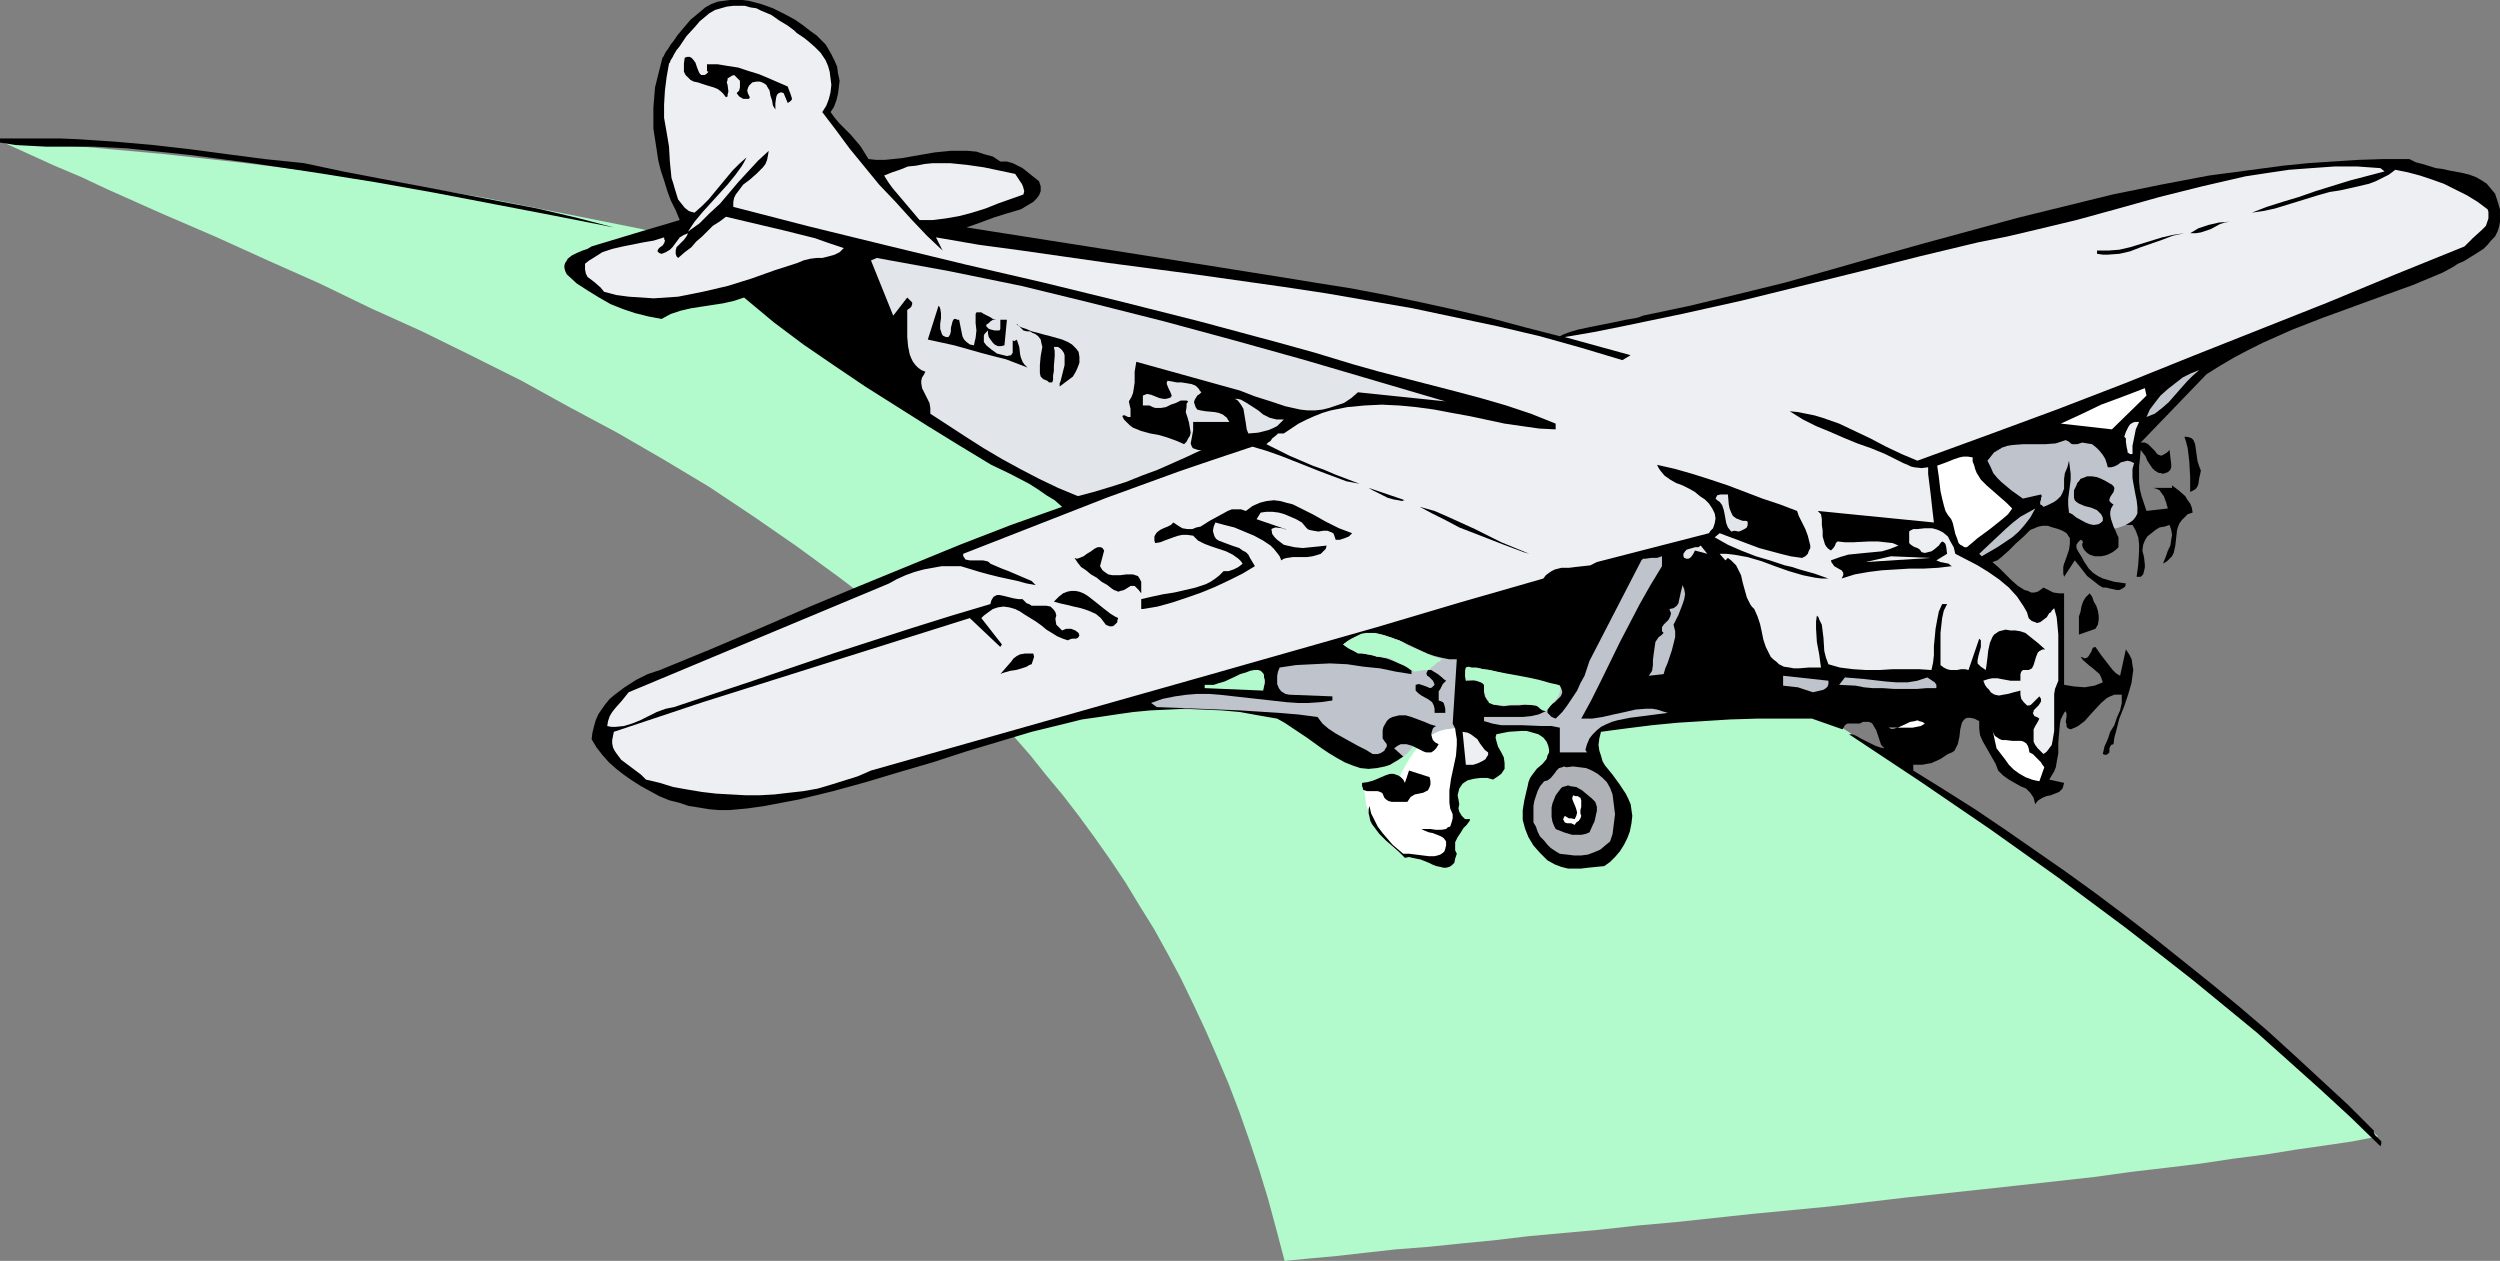 <?xml version="1.0" encoding="UTF-8" standalone="no"?>
<svg
   version="1.0"
   width="129.724mm"
   height="65.427mm"
   id="svg47"
   sodipodi:docname="Airplane.wmf"
   xmlns:inkscape="http://www.inkscape.org/namespaces/inkscape"
   xmlns:sodipodi="http://sodipodi.sourceforge.net/DTD/sodipodi-0.dtd"
   xmlns="http://www.w3.org/2000/svg"
   xmlns:svg="http://www.w3.org/2000/svg">
  <rect width="100%" height="100%" fill="#808080" stroke="none"/>
  <sodipodi:namedview
     id="namedview47"
     pagecolor="#ffffff"
     bordercolor="#000000"
     borderopacity="0.25"
     inkscape:showpageshadow="2"
     inkscape:pageopacity="0.0"
     inkscape:pagecheckerboard="0"
     inkscape:deskcolor="#d1d1d1"
     inkscape:document-units="mm" />
  <defs
     id="defs1">
    <pattern
       id="WMFhbasepattern"
       patternUnits="userSpaceOnUse"
       width="6"
       height="6"
       x="0"
       y="0" />
  </defs>
  <path
     style="fill:#b2f9cc;fill-opacity:1;fill-rule:evenodd;stroke:none"
     d="m 466.377,222.879 -6.626,-5.818 -6.626,-5.657 -6.626,-5.657 -6.626,-5.657 -6.787,-5.495 -6.626,-5.334 -6.787,-5.334 -6.787,-5.172 -6.787,-5.01 -6.787,-5.01 -6.787,-4.849 -6.787,-4.849 -6.787,-4.687 -6.949,-4.525 -6.787,-4.525 -6.949,-4.525 -6.949,-4.364 -6.949,-4.202 -6.949,-4.041 -6.949,-4.202 -6.949,-3.879 -7.11,-3.879 -6.949,-3.879 -7.11,-3.717 -7.11,-3.556 -7.11,-3.556 -7.11,-3.394 -7.11,-3.394 -7.272,-3.232 -7.11,-3.232 -7.272,-3.071 -7.272,-3.071 -7.11,-2.909 -7.434,-2.909 -7.272,-2.748 -7.272,-2.586 -7.434,-2.586 -7.434,-2.586 L 186.325,60.932 171.296,56.568 156.267,52.366 141.238,48.487 125.886,44.931 110.534,41.86 95.021,38.79 79.507,36.204 63.832,33.941 48.157,32.001 32.158,30.224 16.16,28.769 0,27.638 l 10.666,4.849 5.333,2.263 5.171,2.424 10.504,4.687 10.504,4.525 10.342,4.687 10.181,4.525 10.019,4.849 10.019,4.525 9.858,4.849 9.696,4.849 9.373,5.172 9.373,5.01 9.211,5.334 8.888,5.334 8.726,5.818 8.403,5.818 8.403,6.142 4.04,3.071 3.878,3.232 3.878,3.232 3.878,3.394 3.878,3.394 3.555,3.556 3.717,3.717 3.555,3.556 3.555,3.717 3.394,3.879 3.232,4.041 3.232,3.879 3.232,4.202 3.07,4.202 3.07,4.364 2.909,4.364 2.747,4.525 2.909,4.687 2.586,4.687 2.586,4.849 2.424,5.01 2.424,5.172 2.262,5.172 2.262,5.334 2.101,5.495 1.939,5.495 1.939,5.818 1.778,5.818 1.616,5.98 1.616,6.142 5.01,-0.485 5.333,-0.485 5.656,-0.646 5.818,-0.646 6.302,-0.485 6.302,-0.646 6.626,-0.646 6.787,-0.808 7.11,-0.646 7.11,-0.646 7.272,-0.808 7.272,-0.646 15.029,-1.616 15.19,-1.455 15.19,-1.778 15.029,-1.616 7.434,-0.808 7.272,-0.808 7.272,-0.808 6.949,-0.97 6.949,-0.808 6.626,-0.808 6.464,-0.97 6.302,-0.808 5.979,-0.97 5.656,-0.808 5.494,-0.808 z"
     id="path1" />
  <path
     style="fill:#bfc4cc;fill-opacity:1;fill-rule:evenodd;stroke:none"
     d="m 286.193,142.714 -1.293,0.162 -1.293,0.162 -1.131,0.323 -0.97,0.323 -0.97,0.485 -0.808,0.485 -1.454,0.97 -1.293,0.97 -0.808,0.97 -0.323,0.323 -0.323,0.162 -0.162,0.323 h -0.162 l -1.131,0.323 h -1.131 -1.293 l -1.293,-0.162 -1.131,-0.323 -1.293,-0.485 -2.586,-0.97 -2.586,-1.131 -2.586,-1.293 -2.586,-1.293 -2.424,-1.131 -1.616,-0.646 -1.616,-0.485 -1.778,-0.323 -1.778,-0.323 -3.555,-0.485 -3.878,-0.323 -7.757,-0.162 -3.878,-0.162 -3.555,-0.323 -0.162,-0.323 v -0.485 -0.323 l 0.162,-0.323 0.646,-0.485 0.97,-0.485 0.97,-0.162 0.97,-0.323 h 0.808 0.646 5.01 4.525 l 2.424,0.162 2.262,0.162 2.262,0.323 2.586,0.485 v -1.293 l -0.162,-1.131 -0.162,-0.97 v -0.808 -0.808 l 0.162,-0.646 0.485,-0.485 0.323,-0.162 0.323,-0.162 1.778,-0.646 0.646,-0.162 0.646,-0.162 1.293,-0.485 1.131,-0.323 0.97,-0.162 0.808,-0.323 0.646,-0.323 0.646,-0.162 0.97,-0.323 0.97,-0.323 0.808,-0.485 0.97,-0.646 1.454,-0.808 1.616,-0.808 1.778,-0.485 h 0.97 0.808 l 0.485,0.162 0.485,0.162 0.97,0.162 1.131,0.323 1.131,0.485 1.293,0.323 2.586,0.808 2.747,0.808 1.293,0.485 1.131,0.323 0.97,0.323 0.808,0.162 0.646,0.162 0.323,0.162 0.323,0.485 0.162,0.808 0.323,1.455 0.162,1.778 v 1.939 l -0.162,4.041 -0.162,1.778 z"
     id="path2" />
  <path
     style="fill:#ffffff;fill-opacity:1;fill-rule:evenodd;stroke:none"
     d="m 286.193,142.714 -0.162,1.131 v 3.071 1.616 l -0.323,3.717 -0.323,1.939 -0.162,1.778 0.162,1.939 0.162,1.939 v 1.778 1.616 l -0.162,1.616 -0.323,1.455 -0.485,1.131 -0.485,0.808 -1.131,0.323 h -1.293 -1.131 l -1.131,-0.162 -2.262,-0.485 -2.262,-0.485 -1.131,-0.808 -0.97,-0.808 -0.97,-1.131 -0.97,-1.131 -0.808,-1.131 -0.646,-1.131 -0.485,-1.131 -0.485,-0.97 -0.485,-1.293 -0.162,-1.293 -0.162,-1.131 v -1.293 l 0.808,-0.485 0.808,-0.323 0.808,-0.323 h 0.808 0.808 0.808 l 0.808,0.162 0.97,0.162 v -0.162 l 0.162,-0.323 0.162,-0.485 0.162,-0.646 0.646,-1.131 0.808,-1.455 0.97,-1.455 1.131,-1.455 1.293,-1.293 1.454,-0.97 0.646,-0.323 0.646,-0.323 1.293,-0.323 1.454,-0.162 0.646,-0.162 z"
     id="path3" />
  <path
     style="fill:#bfc4cc;fill-opacity:1;fill-rule:evenodd;stroke:none"
     d="m 391.556,86.953 0.808,-0.162 0.97,-0.162 h 1.131 l 1.454,-0.162 h 1.616 l 1.616,-0.162 3.555,-0.323 h 3.555 1.454 1.616 1.131 l 1.131,0.162 0.808,0.162 0.323,0.323 0.808,0.646 0.646,0.646 0.808,0.485 0.646,0.323 1.293,0.646 1.616,0.646 v 0.162 l 0.162,0.323 v 0.485 0.646 l 0.323,1.616 0.162,1.778 v 1.939 l 0.162,1.778 v 0.808 l 0.162,0.646 v 0.485 l -0.162,0.323 -0.162,0.485 -0.162,0.323 -0.485,0.323 -0.485,0.323 -1.131,0.485 -1.293,0.485 -1.293,0.323 h -1.131 l -1.131,0.162 h -0.646 l -0.323,-0.162 -0.808,-0.162 -0.97,-0.162 -0.97,-0.323 -1.293,-0.485 -1.293,-0.323 -2.909,-0.97 -2.747,-0.97 -1.131,-0.485 -1.131,-0.323 -0.97,-0.485 -0.808,-0.162 -0.485,-0.323 -0.323,-0.162 -0.97,-0.97 -0.97,-0.808 -2.262,-2.101 -0.97,-0.97 -0.646,-1.131 -0.323,-0.646 -0.162,-0.646 -0.162,-0.646 V 89.863 89.216 l 0.162,-0.323 0.162,-0.646 0.323,-0.485 0.323,-0.162 0.97,-0.323 0.323,-0.162 z"
     id="path4" />
  <path
     style="fill:#000000;fill-opacity:1;fill-rule:evenodd;stroke:none"
     d="m 305.908,65.942 0.646,-0.323 0.808,-0.323 0.97,-0.323 1.131,-0.323 2.262,-0.485 2.424,-0.485 2.424,-0.485 2.262,-0.485 0.97,-0.162 0.97,-0.162 0.646,-0.162 0.808,-0.323 9.211,-1.939 9.373,-2.263 9.211,-2.263 9.211,-2.586 9.05,-2.586 9.211,-2.586 18.422,-5.01 9.211,-2.263 9.211,-2.263 9.534,-1.939 9.373,-1.778 4.848,-0.646 4.848,-0.646 4.848,-0.646 4.848,-0.485 4.848,-0.323 5.01,-0.323 5.01,-0.162 h 5.01 l 1.293,0.646 1.293,0.323 2.586,0.808 1.293,0.162 1.454,0.323 2.586,0.485 1.293,0.323 1.293,0.485 1.131,0.646 0.97,0.646 0.808,0.97 0.808,0.97 0.485,1.455 0.485,1.616 v 1.293 1.131 l -0.162,0.97 -0.323,0.97 -0.485,0.97 -0.808,0.808 -0.646,0.808 -0.808,0.808 -1.778,1.131 -2.101,1.293 -1.131,0.485 -0.97,0.646 -2.101,1.131 -5.818,2.424 -5.818,2.101 -11.958,4.364 -5.818,2.263 -5.818,2.586 -2.909,1.455 -2.747,1.455 -2.747,1.616 -2.586,1.616 -12.928,13.415 h 0.485 0.323 l 0.646,0.323 0.646,0.646 0.646,0.646 0.485,0.646 0.323,0.162 0.485,0.162 0.323,-0.162 0.323,-0.162 0.485,-0.323 0.485,-0.485 0.162,1.455 0.162,1.293 v 0.646 l -0.162,0.485 -0.485,0.485 -0.485,0.162 -0.485,0.162 -0.485,-0.162 h -0.323 l -0.808,-0.485 -0.485,-0.485 -0.97,-1.455 -0.323,-0.808 -0.485,-0.646 -0.485,-0.646 -0.162,1.778 -0.162,1.455 v 1.616 1.455 l 0.162,1.455 0.323,1.293 0.485,1.455 0.485,1.455 4.202,-0.485 -0.162,-0.485 -0.162,-0.646 -0.485,-1.293 -0.485,-0.646 -0.323,-0.485 -0.646,-0.323 -0.646,-0.162 h 3.717 v -0.485 l 1.293,0.97 1.293,1.131 0.485,0.808 0.485,0.646 0.323,0.808 0.162,0.97 -0.97,0.323 -0.646,0.646 -0.485,0.485 -0.485,0.646 -0.323,0.808 -0.162,0.646 -0.162,1.455 -0.162,1.455 -0.323,1.455 -0.323,0.646 -0.485,0.485 -0.485,0.485 -0.808,0.485 0.323,-0.808 0.323,-0.808 0.323,-0.97 0.485,-0.97 0.162,-1.131 0.162,-0.97 -0.162,-0.97 -0.323,-0.97 -0.97,0.323 -0.97,0.162 -0.808,0.485 -0.808,0.646 -0.808,0.646 -0.485,0.808 -0.323,0.808 -0.162,1.131 0.323,1.293 0.162,1.455 v 0.646 l -0.162,0.646 -0.162,0.646 -0.485,0.485 h -0.808 l 0.162,-1.131 0.162,-1.293 0.162,-2.586 v -1.455 l -0.162,-1.293 -0.485,-1.293 -0.646,-1.131 h -1.293 l 0.808,-0.485 0.646,-0.485 0.485,-0.646 0.323,-0.646 v -0.485 -0.808 l -0.162,-1.293 -0.323,-1.616 -0.323,-1.778 -0.162,-0.97 V 92.933 91.964 l 0.323,-1.131 -0.646,-0.323 -0.646,-0.162 -0.646,0.162 -0.646,0.162 -0.646,0.485 -0.646,0.323 -0.646,0.162 h -0.646 l -0.162,-0.646 -0.323,-0.97 -0.485,-0.808 -0.646,-0.808 -0.646,-0.646 -0.808,-0.646 -0.97,-0.162 -0.97,-0.162 -0.485,0.162 -0.485,0.162 h -0.323 -0.323 -0.323 l -0.323,-0.162 -0.323,-0.323 -0.646,-0.323 -0.97,0.323 -0.97,0.323 -2.101,0.162 h -2.262 -2.101 l -2.101,0.162 -0.97,0.162 -0.97,0.323 -0.808,0.485 -0.808,0.485 -0.646,0.808 -0.646,0.808 0.646,1.293 0.485,1.131 0.808,0.97 0.808,0.808 1.939,1.616 2.262,1.616 3.555,-0.808 0.162,0.323 -0.162,0.323 v 0.323 l -0.162,0.485 v 0.162 0.323 l 0.323,0.162 0.323,0.323 0.808,-0.323 0.646,-0.323 0.646,-0.323 0.646,-0.485 0.646,-0.646 0.323,-0.646 0.323,-0.808 v -0.646 -0.646 -0.646 l 0.162,-1.131 0.485,-1.131 0.323,-1.293 0.162,1.293 0.162,1.293 v 1.131 l -0.162,1.293 -0.323,2.424 v 1.293 l 0.162,1.455 0.646,0.323 0.808,0.646 1.778,0.97 0.808,0.323 0.808,0.162 0.97,-0.162 0.485,-0.323 0.323,-0.323 v -0.646 l -0.323,-0.646 -0.485,-0.485 -0.323,-0.323 -1.131,-0.485 -1.293,-0.323 -1.131,-0.485 -0.485,-0.323 -0.323,-0.323 -0.162,-0.485 V 96.974 96.166 l 0.485,-0.97 0.162,-0.485 0.323,-0.323 0.323,-0.485 0.485,-0.162 0.808,-0.323 h 0.97 l 0.97,0.162 0.808,0.323 0.97,0.485 0.808,0.485 0.323,0.162 0.323,0.323 0.162,0.323 v 0.162 l -0.162,0.646 -0.323,0.485 -0.323,0.485 -0.162,0.485 v 0.323 l 0.162,0.162 0.323,0.323 0.323,0.162 -0.485,0.808 -0.162,0.646 v 0.646 l 0.162,0.808 0.485,1.455 0.323,0.646 0.323,0.808 0.323,0.646 v 0.646 0.646 0.646 l -0.485,0.485 -0.646,0.485 -0.97,0.485 -0.485,0.162 -0.808,0.162 h -0.485 -0.808 l -0.485,-0.162 -0.485,-0.162 -0.485,-0.323 -0.485,-0.485 -0.323,-0.485 -0.162,-0.485 v -0.323 l 0.162,-0.323 -0.162,-0.323 -0.323,-0.162 -0.323,0.323 -0.162,0.162 -0.323,0.485 v 0.646 l 0.323,0.646 0.808,1.293 0.323,0.646 0.323,0.485 0.646,0.97 0.808,0.808 0.97,0.646 0.97,0.485 1.131,0.323 1.131,0.323 2.262,0.323 -0.162,0.646 -0.485,0.323 -0.646,0.323 h -0.485 l -1.454,-0.323 -0.646,-0.162 h -0.646 l -0.808,-0.485 -0.808,-0.646 -1.454,-1.131 -1.131,-1.455 -1.293,-1.616 -2.101,3.232 -0.162,-0.646 v -0.646 -0.646 l 0.162,-0.646 0.485,-1.293 0.485,-1.455 0.162,-1.131 v -0.646 -0.485 l -0.323,-0.485 -0.323,-0.485 -0.808,-0.485 -0.808,-0.323 -1.131,-0.323 -0.97,-0.323 h -0.97 l -0.808,0.162 -0.808,0.323 -0.808,0.323 -0.646,0.646 -0.646,0.646 -1.454,1.293 -1.454,1.455 -1.454,1.293 -0.808,0.646 -0.97,0.323 1.293,1.131 2.424,2.424 1.293,1.131 1.293,0.808 0.646,0.162 0.646,0.323 h 0.646 l 0.646,-0.162 0.485,-0.323 0.646,-0.485 0.97,0.485 0.97,0.485 1.131,0.162 h 0.97 v 4.202 4.525 4.364 4.849 l 1.939,0.323 2.101,0.162 0.97,-0.162 0.97,-0.162 0.808,-0.323 0.808,-0.323 -0.323,-0.97 -0.323,-0.646 -1.293,-1.131 -0.646,-0.485 -1.293,-1.131 -0.485,-0.646 0.485,0.162 0.323,0.162 0.485,-0.162 0.323,-0.323 0.162,-0.323 0.323,-0.485 0.162,-0.485 0.162,-0.323 0.485,-0.162 1.131,1.616 1.131,1.455 1.131,1.455 0.646,0.646 0.808,0.485 1.131,-5.172 0.646,0.97 0.485,0.97 0.162,1.131 0.162,0.97 -0.162,1.131 -0.162,1.293 -0.646,2.263 -0.808,2.424 -0.97,2.424 -0.646,2.586 -0.323,1.131 -0.162,1.293 -0.485,0.162 -0.162,0.323 -0.162,0.323 v 0.485 0.323 l -0.323,0.323 -0.323,0.162 h -0.162 l -0.485,-0.162 0.323,-1.455 0.646,-1.455 0.485,-1.455 0.808,-1.293 0.485,-1.455 0.646,-1.455 0.323,-1.455 v -1.616 h -0.808 -0.646 l -0.808,0.323 -0.646,0.323 -1.131,0.97 -2.101,2.263 -1.131,1.293 -1.293,0.97 -0.646,0.323 -0.808,0.323 -0.485,-0.162 -0.323,-0.323 v -0.485 l -0.162,-0.485 0.162,-1.131 v -0.485 l -0.162,-0.485 -0.323,0.323 -0.323,0.646 -0.323,0.646 -0.162,0.808 -0.162,1.778 -0.162,1.939 v 2.101 l -0.323,1.778 -0.162,0.97 -0.323,0.808 -0.485,0.808 -0.485,0.808 2.909,0.646 -0.162,0.646 -0.162,0.485 -0.323,0.323 -0.323,0.323 -0.808,0.323 -0.808,0.323 -0.808,0.162 -0.808,0.323 -0.808,0.485 -0.323,0.323 -0.323,0.485 -0.162,-0.646 -0.162,-0.646 -0.646,-0.97 -0.808,-0.808 -1.131,-0.485 -1.131,-0.646 -1.131,-0.646 -1.131,-0.808 -0.97,-0.97 -0.485,-1.293 -0.646,-1.131 -1.293,-2.263 -0.646,-1.131 -0.485,-1.131 -0.162,-1.293 v -0.646 -0.808 l -0.97,-0.485 -0.808,-0.162 h -0.485 l -0.485,0.162 -0.323,0.323 -0.323,0.485 -0.162,0.646 -0.162,0.646 -0.162,1.455 -0.323,1.455 -0.323,0.646 -0.323,0.646 -0.485,0.323 -0.808,0.323 -1.454,0.97 -1.778,0.808 -0.97,0.162 -0.808,0.162 h -0.808 -0.97 v 1.131 l 5.979,3.717 6.141,3.879 5.979,4.041 5.818,4.041 5.818,4.041 5.818,4.202 5.818,4.364 5.656,4.364 5.656,4.525 5.656,4.525 5.494,4.525 5.494,4.687 5.333,4.849 10.666,9.859 5.01,5.01 v 0.485 l 0.323,0.485 0.485,0.485 0.323,0.323 0.323,0.323 v 0.485 l -0.162,0.485 -5.818,-5.657 -6.141,-5.657 -6.141,-5.495 -6.141,-5.495 -6.302,-5.172 -6.302,-5.172 -6.626,-5.172 -6.464,-5.01 -13.251,-9.859 -13.413,-9.536 -13.736,-9.374 -13.898,-9.213 h 0.646 l 0.808,0.323 0.808,0.485 0.97,0.485 1.939,0.97 0.97,0.323 0.808,0.162 -0.323,-0.323 -0.323,-0.323 -0.323,-0.97 -0.162,-0.485 -0.162,-0.485 -0.323,-0.97 -0.485,-0.808 -0.162,-0.323 -0.323,-0.323 -0.485,-0.162 h -0.485 -0.646 l -0.646,0.323 h -0.97 -1.131 -0.323 l -0.485,0.323 -0.162,0.323 -0.323,0.485 -5.979,-2.101 h -5.333 -5.333 l -5.333,0.162 -5.171,0.323 -5.171,0.323 -5.01,0.485 -5.171,0.646 -4.848,0.646 -0.323,1.293 -0.162,1.293 0.162,1.131 0.323,0.97 0.323,1.131 0.485,0.808 1.454,1.778 1.293,1.778 1.293,1.939 0.485,0.97 0.485,1.131 0.162,1.131 0.162,1.131 -0.162,1.455 -0.323,1.616 -0.485,1.293 -0.646,1.293 -0.808,1.293 -0.97,1.131 -0.97,0.97 -1.131,0.808 -1.616,0.162 -1.616,0.162 -1.293,0.162 h -1.293 -1.293 l -1.293,-0.323 -1.293,-0.485 -1.454,-0.808 -1.454,-1.455 -1.293,-1.455 -0.97,-1.616 -0.646,-1.616 -0.485,-1.778 v -1.939 l 0.323,-1.939 0.485,-2.101 0.162,-0.646 0.162,-0.808 0.323,-0.808 0.323,-0.485 0.97,-1.293 1.131,-0.97 0.808,-0.97 0.162,-0.646 0.323,-0.646 v -0.485 l -0.162,-0.808 -0.323,-0.808 -0.646,-0.808 -0.97,-0.646 -1.131,-0.323 -1.131,-0.323 h -1.131 l -2.424,0.162 -2.424,0.485 -0.162,0.646 0.162,0.646 0.323,1.131 0.646,1.131 0.485,0.97 0.162,1.131 v 0.485 0.646 l -0.323,0.485 -0.323,0.485 -0.646,0.485 -0.97,0.646 -1.131,-0.323 h -1.293 l -1.293,0.162 -1.293,0.323 -0.485,0.323 -0.485,0.323 -0.323,0.485 -0.323,0.485 -0.162,0.646 -0.162,0.646 0.162,0.808 0.162,0.97 -0.162,0.808 0.162,0.646 0.485,0.808 0.646,0.646 h 0.97 v 0.162 l -0.162,0.323 -0.485,0.646 -0.646,0.646 -0.485,0.808 -0.646,0.97 -0.485,0.97 v 0.485 0.646 0.485 l 0.323,0.646 -0.323,0.97 -0.162,0.808 -0.485,0.485 -0.485,0.323 -0.646,0.162 h -0.485 l -0.646,-0.162 -0.808,-0.162 -0.808,-0.323 -0.646,-0.323 -1.616,-0.646 -1.616,-0.323 -0.646,-0.162 -0.808,0.162 -1.131,-1.131 -2.586,-2.263 -1.293,-1.293 -0.97,-1.293 -0.485,-0.646 -0.323,-0.646 -0.162,-0.808 -0.162,-0.646 v -0.808 l 0.162,-0.646 0.323,1.455 0.646,1.293 0.646,1.293 0.97,1.293 0.97,1.131 0.97,1.131 1.131,0.97 0.97,0.808 h 1.131 l 1.293,0.162 2.586,0.323 h 1.131 l 0.646,-0.162 0.485,-0.162 0.485,-0.323 0.323,-0.323 0.162,-0.485 0.162,-0.646 v -0.485 -0.323 l -0.485,-0.646 -0.485,-0.323 -0.808,-0.323 -0.808,-0.323 -0.808,-0.162 -0.808,-0.323 -0.646,-0.323 h 0.808 0.97 l 1.131,0.162 h 0.97 l 0.97,-0.162 0.323,-0.323 0.485,-0.162 0.162,-0.485 0.162,-0.485 0.162,-0.646 V 159.684 l -0.485,-1.131 -0.162,-1.131 v -1.293 -1.131 l 0.323,-2.263 0.485,-2.263 0.485,-2.263 0.162,-2.101 v -1.131 l -0.162,-0.97 -0.162,-1.131 -0.485,-0.97 0.808,-12.607 h -1.454 l -1.616,-0.323 -1.293,-0.323 -1.454,-0.485 -2.747,-1.293 -2.747,-1.293 -1.454,-0.485 -1.293,-0.485 -1.293,-0.323 h -1.454 -1.293 l -1.454,0.485 -1.293,0.646 -1.454,0.97 1.131,0.808 1.454,0.646 1.293,0.323 1.616,0.323 1.454,0.323 1.616,0.323 1.293,0.485 1.454,0.646 0.808,0.323 0.323,0.162 0.646,0.323 0.323,0.323 v 0.323 0.485 l -3.07,-0.485 -3.07,-0.646 -3.232,-0.323 -3.232,-0.485 -3.394,-0.162 -3.394,0.162 -3.232,0.162 -3.232,0.485 -0.323,0.808 -0.162,0.808 v 0.808 0.808 l 0.323,0.808 0.485,0.646 0.808,0.485 0.808,0.162 8.403,0.323 v 0.808 l -2.262,0.323 -2.424,0.162 h -2.101 l -2.262,-0.162 -4.363,-0.485 -4.363,-0.485 -4.363,-0.485 -2.101,-0.162 h -2.262 l -2.101,0.162 -2.262,0.323 -2.424,0.485 -2.262,0.808 1.131,0.808 4.363,0.162 4.04,0.162 7.918,0.323 7.595,0.485 3.878,0.323 3.717,0.485 0.97,1.293 1.131,0.97 1.454,0.97 1.454,0.808 1.454,0.808 1.454,0.808 1.616,0.808 1.293,0.808 h 0.97 l 0.485,-0.162 0.323,-0.162 0.485,-0.323 0.162,-0.323 0.323,-0.485 V 145.946 l -0.485,-0.646 -0.323,-0.485 v -0.646 -0.485 -0.485 l 0.162,-0.646 0.646,-1.131 0.485,-0.485 0.646,-0.323 0.646,-0.162 0.646,-0.162 h 1.293 l 1.131,0.323 2.586,0.97 1.131,0.485 1.131,0.323 -0.323,0.162 -0.323,0.323 -0.162,0.485 -0.162,0.646 0.162,0.646 0.162,0.485 0.485,0.485 0.646,0.323 -0.485,0.808 -0.485,0.485 -0.485,0.323 h -0.485 -0.485 l -0.485,-0.162 -2.262,-1.131 -1.131,-0.323 h -0.646 -0.485 l -0.646,0.323 -0.646,0.485 1.778,1.616 -0.97,0.646 -0.808,0.485 -0.808,0.485 -0.97,0.323 -1.616,0.323 -1.616,0.162 -1.616,-0.162 -1.454,-0.485 -1.616,-0.646 -1.454,-0.808 -1.616,-0.97 -1.454,-0.97 -2.909,-2.101 -2.909,-1.939 -1.454,-0.97 -1.454,-0.808 -3.717,-0.646 -3.555,-0.646 -3.555,-0.323 -3.555,-0.162 -3.555,-0.162 -3.394,0.162 -3.555,0.162 -3.394,0.323 -3.394,0.485 -3.232,0.485 -3.394,0.485 -3.232,0.808 -6.626,1.616 -6.464,1.939 -6.464,1.939 -6.464,2.101 -6.626,1.939 -6.464,1.939 -6.464,1.778 -6.626,1.616 -3.394,0.646 -3.394,0.646 -3.394,0.485 -3.555,0.323 h -1.939 l -1.939,-0.162 -1.939,-0.323 -2.101,-0.323 -1.939,-0.646 -1.939,-0.485 -1.939,-0.808 -1.778,-0.97 -1.778,-0.97 -1.778,-1.131 -1.616,-1.131 -1.454,-1.131 -1.454,-1.293 -1.293,-1.455 -1.131,-1.455 -0.97,-1.616 0.162,-1.293 0.323,-1.293 0.323,-1.131 0.485,-1.131 0.646,-0.97 0.808,-1.131 0.808,-0.97 0.97,-0.808 1.939,-1.455 2.262,-1.455 2.262,-1.131 2.424,-0.808 9.858,-4.041 9.858,-4.202 9.696,-4.202 9.696,-4.041 9.858,-4.041 9.858,-4.041 10.019,-3.879 10.019,-3.556 -1.454,-1.293 -1.616,-0.97 -1.616,-1.131 -1.778,-1.131 -3.717,-1.939 -3.717,-1.778 -6.141,-3.717 -6.302,-3.879 -6.141,-3.879 -6.141,-3.879 -5.979,-4.041 -6.141,-4.202 -5.818,-4.364 -5.818,-4.849 -1.939,0.646 -2.101,0.485 -4.202,0.646 -2.101,0.323 -2.101,0.485 -1.939,0.646 -1.778,0.97 -2.586,-0.485 -2.586,-0.646 -2.424,-0.808 -2.424,-0.97 -2.262,-1.293 -2.101,-1.293 -2.262,-1.455 -1.939,-1.778 -0.323,-0.646 -0.162,-0.646 V 52.043 l 0.162,-0.485 0.323,-0.485 0.162,-0.323 0.808,-0.646 0.97,-0.485 1.131,-0.485 0.97,-0.323 0.808,-0.485 8.565,-2.586 8.726,-2.586 -0.808,-1.939 -0.97,-1.939 -0.646,-1.778 -0.646,-2.101 -0.646,-1.939 -0.485,-1.939 -0.323,-2.101 -0.323,-2.101 -0.323,-2.101 v -2.101 -1.939 l 0.162,-2.101 0.162,-1.939 0.485,-1.939 0.485,-1.939 0.485,-1.939 0.162,-0.162 0.162,-0.323 0.323,-0.646 0.485,-0.646 0.485,-0.808 0.646,-0.808 0.646,-0.97 0.808,-0.97 1.778,-2.101 0.97,-0.808 0.97,-0.808 0.97,-0.808 1.131,-0.646 1.293,-0.485 1.131,-0.162 L 143.177,0 h 1.131 1.293 l 1.293,0.162 2.424,0.646 2.262,0.808 2.262,1.131 2.101,1.131 1.616,1.131 0.808,0.646 0.646,0.485 1.131,0.808 0.485,0.485 0.646,0.646 0.646,0.646 0.485,0.808 0.646,1.131 0.646,1.293 0.485,1.131 0.162,1.293 0.323,1.455 -0.162,1.293 -0.162,1.293 -0.323,1.293 -0.485,1.293 -0.646,0.97 0.808,1.131 0.97,1.131 2.101,2.101 1.939,2.263 0.808,1.293 0.808,1.293 1.454,0.162 h 1.778 l 3.232,-0.323 6.464,-1.131 3.232,-0.323 h 1.616 1.616 l 1.778,0.162 1.454,0.485 1.778,0.485 1.454,0.97 h 1.293 l 1.131,0.323 0.97,0.485 0.97,0.485 1.616,1.293 0.808,0.646 0.808,0.646 0.162,0.485 0.162,0.485 v 0.97 l -0.323,0.808 -0.485,0.646 -0.646,0.646 -0.808,0.485 -0.808,0.485 -0.808,0.485 -2.747,0.808 -2.586,0.808 -2.586,0.97 -2.747,0.97 30.866,4.849 15.352,2.424 15.19,2.424 6.949,1.131 7.11,1.131 6.787,1.293 6.949,1.455 6.626,1.455 6.949,1.616 6.626,1.778 z"
     id="path5" />
  <path
     style="fill:#edeff2;fill-opacity:1;fill-rule:evenodd;stroke:none"
     d="m 378.144,91.641 -1.293,0.162 -1.454,-0.162 -0.646,-0.162 -0.646,-0.323 -0.808,-0.323 -0.97,-0.485 -2.586,-1.293 -2.747,-1.131 -2.747,-0.97 -2.747,-1.131 -2.586,-1.131 -2.747,-1.131 -2.586,-1.293 -2.586,-1.616 1.616,0.162 1.616,0.323 1.616,0.323 1.616,0.485 3.232,1.131 3.07,1.455 3.07,1.455 3.07,1.616 3.07,1.455 3.07,1.293 13.736,-5.01 13.574,-5.01 13.413,-5.172 13.251,-5.334 26.502,-10.506 13.251,-5.495 13.574,-5.495 1.616,-1.616 1.778,-1.616 0.808,-0.808 0.323,-0.97 0.162,-0.485 v -0.646 -0.646 l -0.162,-0.485 -1.939,-1.455 -2.101,-1.293 -2.262,-1.131 -2.262,-1.131 -2.262,-0.808 -2.424,-0.808 -2.424,-0.646 -2.424,-0.485 -1.293,0.97 -1.293,0.646 -1.293,0.646 -1.293,0.485 -2.747,0.646 -2.909,0.646 -2.101,0.323 -2.262,0.646 -4.202,1.293 -4.202,1.293 -2.262,0.485 -2.262,0.323 2.909,-1.131 3.07,-0.97 3.232,-0.97 3.232,-1.131 6.787,-2.101 6.787,-1.778 -0.808,-0.646 -4.525,-0.323 h -4.525 l -4.525,0.323 -4.363,0.323 -4.363,0.646 -4.202,0.646 -4.202,0.97 -4.202,0.97 -8.403,2.101 -4.04,1.131 -4.04,1.131 -8.242,2.263 -8.08,1.939 -5.494,1.293 -5.656,1.131 -11.474,2.748 -11.474,2.909 -11.797,2.909 -11.797,2.909 -11.635,2.586 -11.635,2.424 -5.656,1.131 -5.656,0.97 12.928,3.556 -1.616,0.97 -8.08,-2.424 -8.08,-2.263 -8.242,-1.939 -8.403,-1.778 -8.403,-1.778 -8.403,-1.455 -8.403,-1.455 -8.565,-1.293 -17.13,-2.424 -8.565,-1.131 -8.565,-1.131 -16.968,-2.424 -8.403,-1.131 -8.403,-1.455 1.293,2.586 -3.07,-2.909 -3.07,-3.232 -3.07,-3.394 -3.232,-3.394 -2.909,-3.556 -2.909,-3.556 -2.747,-3.717 -2.586,-3.394 0.808,-1.293 0.485,-1.293 0.323,-1.293 0.162,-1.455 -0.162,-1.293 -0.162,-1.293 -0.323,-1.131 -0.485,-1.131 -0.97,-1.455 -1.131,-1.131 -1.293,-1.131 -0.808,-0.646 -0.97,-0.646 -0.485,-0.323 -0.485,-0.485 -0.646,-0.485 -0.646,-0.485 -1.616,-0.97 -1.616,-1.131 -1.939,-0.808 -0.97,-0.485 -1.131,-0.162 -1.131,-0.323 h -1.131 -1.131 l -1.293,0.162 -1.131,0.323 -1.131,0.323 -1.131,0.646 -1.939,1.616 -0.808,0.97 -1.778,1.939 -1.293,1.939 -0.646,0.808 -0.485,0.808 -0.323,0.646 -0.323,0.485 -0.162,0.485 -0.162,0.162 -0.485,2.748 -0.323,2.586 -0.162,2.748 v 2.586 l 0.485,2.748 0.485,2.909 0.162,2.909 0.323,3.232 0.323,0.97 0.323,1.131 0.646,2.101 0.646,0.808 0.646,0.808 0.808,0.646 0.485,0.162 0.646,0.162 1.454,-1.293 1.293,-1.293 4.686,-5.657 1.293,-1.293 1.454,-1.293 -0.485,0.97 -0.485,0.808 -1.293,1.778 -1.454,1.778 -1.616,1.778 -1.616,1.778 -1.616,1.778 -1.616,1.939 -1.293,1.939 2.262,-1.616 1.939,-1.939 2.101,-1.939 1.778,-2.101 1.778,-2.101 1.939,-2.101 1.939,-2.101 2.101,-1.939 -0.162,0.97 -0.162,0.808 -0.323,0.808 -0.485,0.646 -1.293,1.293 -1.293,1.131 -1.293,0.97 -0.97,1.293 -0.485,0.646 -0.323,0.646 -0.162,0.808 v 0.97 l 15.029,3.879 15.19,3.717 15.352,3.717 15.352,3.556 15.19,3.717 15.352,3.879 15.029,4.041 7.595,2.101 7.434,2.263 5.171,1.455 5.01,1.293 5.01,1.293 5.01,1.293 4.848,1.293 5.01,1.455 4.848,1.616 4.848,1.939 v 1.131 l -3.232,-0.162 -3.394,-0.485 -3.394,-0.485 -6.787,-1.455 -3.555,-0.646 -3.394,-0.646 -3.555,-0.485 -3.394,-0.323 -3.394,-0.162 -3.394,0.162 -3.394,0.323 -1.616,0.323 -1.616,0.323 -1.616,0.485 -1.616,0.646 -1.454,0.646 -1.616,0.808 -1.454,0.97 -1.454,0.97 h -0.646 -0.485 l -0.323,0.323 -0.808,0.646 -0.323,0.485 -0.485,0.323 -0.323,0.323 2.262,1.131 2.262,1.131 4.525,1.939 2.262,0.808 2.262,0.97 4.686,1.778 -2.586,-0.485 -2.586,-0.97 -2.586,-0.97 -2.424,-0.97 -5.333,-2.101 -2.747,-0.97 -2.747,-0.808 -7.272,2.424 -7.11,2.424 -7.11,2.586 -7.11,2.586 -28.118,10.99 v 0.485 l 0.162,0.162 0.162,0.323 0.162,0.162 0.808,0.162 h 2.586 l 0.808,0.162 0.323,0.162 0.323,0.323 2.262,0.97 1.293,0.485 1.131,0.485 2.262,0.97 1.131,0.485 0.808,0.808 -1.778,-0.323 -1.778,-0.485 -3.717,-0.808 -1.939,-0.485 -1.778,-0.485 -3.717,-1.131 h -1.778 -1.939 l -1.778,0.323 -1.778,0.323 -1.778,0.485 -1.778,0.646 -1.778,0.808 -1.454,0.808 -51.066,21.334 -0.646,0.808 -0.646,0.808 -1.293,1.455 -0.646,0.808 -0.485,0.808 -0.323,0.97 -0.162,0.97 0.808,0.162 h 0.808 l 1.616,-0.162 1.616,-0.485 1.616,-0.646 1.616,-0.808 1.616,-0.808 1.778,-0.646 1.616,-0.323 7.757,-2.586 7.757,-2.586 15.675,-5.334 15.514,-5.01 7.757,-2.424 7.595,-2.263 0.162,-0.646 0.162,-0.323 0.323,-0.485 0.323,-0.162 0.323,-0.162 h 0.485 l 0.808,0.162 1.939,0.485 0.97,0.162 h 0.808 l 0.485,0.485 0.323,0.323 0.485,0.162 0.485,0.323 h 0.97 1.939 l 0.808,0.162 0.323,0.323 0.323,0.323 0.323,0.485 0.162,0.646 -0.162,0.485 v 0.323 l 0.162,0.97 0.485,0.485 0.646,0.646 0.808,-0.323 h 0.97 l 0.808,0.323 0.646,0.485 0.162,0.485 -0.162,0.323 -0.162,0.162 -0.323,0.162 h -0.485 -0.323 l -0.485,0.162 -0.323,0.162 -0.97,-0.323 -1.131,-0.485 -2.101,-1.293 -0.97,-0.808 -1.131,-0.808 -2.101,-1.293 -0.97,-0.646 -0.97,-0.485 -1.131,-0.323 -1.131,-0.162 -1.131,0.162 -0.97,0.323 -1.131,0.808 -0.646,0.485 -0.485,0.485 4.04,5.172 -0.323,0.485 -5.979,-5.657 -17.453,5.495 -8.726,2.748 -8.726,2.748 -17.453,5.495 -8.726,2.909 -8.726,2.909 -0.162,0.808 -0.162,0.808 v 0.646 l 0.162,0.808 0.323,0.646 0.323,0.485 0.97,1.293 1.293,0.97 1.293,0.97 1.293,0.97 0.97,0.97 2.747,0.646 2.586,0.808 2.747,0.485 2.909,0.485 2.747,0.323 2.909,0.162 2.909,0.162 h 2.747 l 2.909,-0.162 2.747,-0.323 2.909,-0.323 2.747,-0.485 2.747,-0.808 2.586,-0.808 2.586,-0.808 2.586,-1.131 66.256,-18.748 32.966,-9.374 16.322,-4.849 16.322,-4.687 0.485,-0.646 0.646,-0.485 0.485,-0.323 0.646,-0.323 1.293,-0.323 h 1.454 l 1.293,-0.162 1.454,-0.162 1.454,-0.162 0.646,-0.323 0.646,-0.323 21.978,-5.657 0.323,-0.485 0.485,-0.485 0.323,-0.97 0.162,-0.97 -0.162,-0.97 -0.485,-0.97 -0.646,-0.97 -0.808,-0.808 -0.97,-0.646 -0.97,-0.808 -1.131,-0.646 -1.293,-0.646 -1.293,-0.485 -1.131,-0.646 -1.131,-0.808 -0.808,-0.97 -0.323,-0.485 -0.323,-0.646 3.555,0.808 3.394,0.97 3.555,1.131 3.394,1.131 6.787,2.586 3.394,1.131 3.394,1.293 0.162,0.485 0.162,0.485 0.646,1.293 0.646,1.293 0.485,1.293 0.323,1.293 0.162,0.646 v 0.485 l -0.323,0.646 -0.162,0.485 -0.485,0.485 -0.646,0.323 -2.262,-0.323 -1.939,-0.485 -4.202,-1.131 -3.878,-1.455 -3.878,-1.455 -0.97,0.808 2.586,1.455 2.586,1.131 2.909,1.131 2.747,0.808 2.909,0.97 1.454,0.323 1.454,0.485 2.909,0.808 2.747,0.97 h -1.293 l -1.293,-0.162 -2.424,-0.485 -2.747,-0.808 -2.747,-0.97 -2.586,-0.97 -2.747,-0.808 -2.747,-0.485 -1.454,-0.162 h -1.293 l 1.131,1.293 0.485,-0.485 0.646,0.485 0.485,0.485 0.485,0.485 0.323,0.646 0.646,1.293 0.323,1.455 0.808,2.909 0.646,1.293 0.323,0.485 0.485,0.485 0.646,1.455 0.485,1.455 0.323,1.455 0.323,1.616 0.485,1.455 0.646,1.293 0.323,0.646 0.485,0.485 0.646,0.485 0.485,0.485 0.97,0.485 1.131,0.162 0.808,0.162 h 0.97 l 1.939,-0.162 h 1.131 1.293 l -0.162,-1.131 -0.162,-1.293 -0.485,-2.586 -0.162,-2.586 v -1.455 l 0.162,-1.131 0.323,0.323 0.162,0.485 0.485,0.97 0.162,1.293 0.162,1.293 0.162,2.586 0.323,1.293 0.485,1.293 1.131,0.323 1.131,0.323 2.586,0.323 2.586,0.162 h 2.586 l 2.586,-0.162 h 2.586 2.586 l 2.424,0.162 0.323,-1.455 0.162,-1.455 v -1.778 l 0.162,-1.616 0.162,-1.778 0.323,-1.778 0.323,-1.616 0.646,-1.455 h 0.97 l -0.646,1.293 -0.323,1.455 -0.162,1.455 -0.162,1.455 v 6.303 l 0.646,0.485 0.646,0.323 0.646,0.162 h 1.293 l 0.808,-0.162 h 0.808 l 0.646,0.162 v 0 l 2.101,-6.142 0.323,0.323 v 0.485 0.808 l -0.485,1.778 -0.162,0.808 v 0.323 0.323 l 0.323,0.323 0.323,0.323 0.485,0.323 0.485,0.323 0.162,-1.131 0.162,-1.293 0.162,-1.455 0.323,-1.455 0.485,-1.131 0.323,-0.485 0.485,-0.323 0.485,-0.323 0.646,-0.162 0.646,-0.162 0.97,0.162 h 0.97 l 0.97,0.162 0.97,0.323 0.808,0.646 0.808,0.646 0.808,0.646 1.454,1.293 h -0.485 l -0.323,0.162 -0.323,0.162 -0.323,0.323 -0.323,0.808 -0.485,1.616 -0.323,0.646 -0.323,0.162 -0.323,0.162 h -0.485 -0.646 l -0.162,0.162 -0.162,0.162 -0.162,0.485 v 0.646 0.646 h -0.97 -0.97 l -1.778,-0.323 -0.808,-0.162 h -0.97 l -0.808,0.162 -0.97,0.323 0.323,0.808 0.323,0.485 0.485,0.485 0.323,0.485 0.485,0.323 0.323,0.162 0.808,0.162 0.808,-0.162 0.97,-0.162 1.131,-0.323 1.293,-0.323 v 0.808 l 0.162,0.808 0.485,0.646 0.646,0.646 h 0.485 l 0.323,-0.162 0.485,-0.485 0.646,-0.646 0.485,-0.485 0.323,0.485 v 0.323 0.162 l -0.162,0.323 -0.323,0.485 -0.485,0.485 -0.485,0.485 v 0.323 l -0.162,0.162 0.162,0.323 0.162,0.323 0.485,0.162 0.485,0.323 -0.323,0.646 -0.485,0.808 -0.323,0.646 v 0.808 0.808 0.808 l 0.323,0.646 0.485,0.646 1.131,1.131 0.646,-0.485 0.485,-0.646 0.485,-0.646 0.162,-0.808 0.162,-0.97 0.162,-0.97 v -2.101 -2.101 -2.101 -0.97 l 0.162,-0.97 0.323,-0.808 0.323,-0.808 v -2.101 -1.778 -1.778 -3.394 l -0.162,-1.778 -0.162,-1.616 -0.485,-1.778 -0.485,0.485 -0.162,0.323 -0.323,0.162 -0.485,0.808 -0.646,0.485 -0.646,0.485 -0.646,0.162 -0.323,-0.162 -0.485,-0.162 -0.323,-0.162 -0.485,-0.485 -0.323,-1.131 -0.646,-1.131 -0.646,-0.97 -0.646,-0.97 -1.616,-1.778 -1.939,-1.616 -2.101,-1.455 -2.101,-1.293 -4.363,-2.263 -0.323,-1.293 -0.646,-1.131 -0.485,-0.97 -0.97,-0.808 -0.97,-0.485 -1.131,-0.323 h -1.454 l -1.454,0.162 h -0.323 -0.485 l -0.323,0.162 -0.323,0.162 -0.162,0.162 v 0.485 0.323 0.323 0.646 0.485 l 0.323,0.323 0.485,0.323 0.323,0.162 0.485,0.162 0.485,0.323 0.323,0.485 0.646,0.162 0.646,-0.162 0.646,-0.162 0.485,-0.323 0.97,-0.808 0.323,-0.485 0.323,-0.323 0.323,0.162 0.323,0.323 0.162,0.646 0.162,1.293 -2.101,1.293 0.808,0.323 0.808,0.162 0.808,0.162 0.323,0.323 0.323,0.162 -2.747,0.323 -2.909,0.162 h -2.747 l -2.586,0.162 -2.747,0.162 -2.586,0.323 -2.747,0.485 -2.586,0.808 0.162,-0.323 0.162,-0.323 v -0.485 l -0.323,-0.485 -0.323,-0.162 -1.131,-0.646 -0.323,-0.485 -0.162,-0.162 -0.162,-0.485 1.778,-0.646 1.616,-0.485 3.232,-0.323 3.394,-0.323 1.616,-0.485 1.616,-0.646 -1.131,-0.485 -1.454,-0.162 -1.454,-0.162 h -1.616 l -3.232,0.162 h -1.616 l -1.454,-0.162 -0.323,0.323 -0.162,0.485 -0.323,0.485 -0.485,0.485 -0.485,-0.323 -0.323,-0.323 -0.323,-0.485 -0.162,-0.485 -0.323,-1.131 v -1.131 l -0.162,-1.131 v -1.131 l -0.162,-0.97 -0.323,-0.323 -0.323,-0.323 22.786,2.263 -0.323,-2.748 -0.323,-2.909 -0.323,-2.586 -0.162,-1.293 z"
     id="path6" />
  <path
     style="fill:#000000;fill-opacity:1;fill-rule:evenodd;stroke:none"
     d="m 138.976,14.061 h -0.162 l -0.162,-0.162 v -0.485 -0.323 -0.485 h 2.101 l 1.939,0.323 2.101,0.323 1.939,0.646 2.101,0.646 1.939,0.808 3.717,1.616 0.162,0.485 0.323,0.808 0.162,0.485 0.162,0.485 v 0.323 l -0.323,0.323 -0.485,0.323 -0.808,-1.939 -0.485,-0.162 -0.485,0.162 -0.323,0.323 -0.162,0.485 -0.162,1.131 v 1.293 l -0.485,-0.808 -0.162,-0.97 -0.323,-0.97 -0.162,-0.97 -0.485,-0.808 -0.162,-0.323 -0.485,-0.323 -0.323,-0.162 -0.485,-0.162 h -0.646 l -0.808,0.162 -0.323,0.323 -0.323,0.323 -0.162,0.323 -0.162,0.485 v 0.323 l 0.162,0.485 0.162,0.323 0.162,0.323 -0.162,0.323 h -0.323 -0.808 l -0.808,-0.485 -0.485,-0.646 0.323,-0.323 0.162,-0.162 0.162,-0.646 v -0.646 -0.646 l -1.131,-1.131 -0.485,0.162 -0.485,0.323 -0.323,0.162 v 0.323 l -0.162,0.485 0.162,0.485 0.162,1.293 -0.162,0.646 v 0.323 l -0.323,0.162 -0.485,-0.646 -0.485,-0.485 -0.646,-0.485 -0.808,-0.323 -1.616,-0.485 -1.454,-0.485 -0.808,-0.162 -0.646,-0.323 -0.485,-0.485 -0.485,-0.485 -0.323,-0.646 v -0.646 -0.97 l 0.162,-1.131 0.485,-0.162 h 0.485 l 0.323,0.162 0.323,0.323 0.485,0.646 0.323,0.97 0.323,0.808 0.162,0.323 0.323,0.323 h 0.162 0.485 l 0.323,-0.162 z"
     id="path7" />
  <path
     style="fill:#000000;fill-opacity:1;fill-rule:evenodd;stroke:none"
     d="m 59.63,32.001 7.595,1.616 7.595,1.455 15.352,2.909 7.595,1.455 7.595,1.455 7.595,1.778 7.434,1.939 L 108.918,42.345 97.121,40.083 85.325,37.82 73.528,35.719 61.408,33.779 49.45,32.001 37.168,30.385 31.027,29.739 24.886,29.092 21.816,28.931 18.584,28.769 H 9.211 L 6.141,28.607 3.07,28.446 0,27.961 v -0.808 h 4.04 3.878 3.878 l 3.717,0.162 7.272,0.485 7.272,0.646 7.11,0.808 7.272,0.97 7.434,0.97 z"
     id="path8" />
  <path
     style="fill:#edeff2;fill-opacity:1;fill-rule:evenodd;stroke:none"
     d="m 199.091,34.103 0.646,0.97 0.646,0.97 0.162,0.323 0.162,0.485 0.162,0.646 -0.162,0.646 -5.01,1.778 -2.424,0.97 -2.586,0.808 -2.424,0.646 -2.747,0.485 -2.586,0.323 h -2.586 l -1.778,-2.101 -1.778,-2.101 -1.778,-2.101 -0.808,-1.131 -0.808,-1.293 1.616,-0.646 1.454,-0.485 1.616,-0.646 1.616,-0.162 1.616,-0.323 1.616,-0.162 h 3.394 l 3.232,0.323 3.394,0.485 3.07,0.646 z"
     id="path9" />
  <path
     style="fill:#edeff2;fill-opacity:1;fill-rule:evenodd;stroke:none"
     d="m 165.478,48.649 -0.485,0.485 -0.323,0.323 -0.97,0.485 -1.131,0.323 -1.293,0.323 h -1.131 l -1.293,0.162 -1.293,0.323 -1.131,0.485 -4.525,1.455 -2.262,0.808 -2.262,0.808 -4.686,1.455 -4.848,1.131 -2.424,0.485 -2.424,0.485 -2.424,0.162 -2.424,0.162 -2.424,-0.162 -2.424,-0.162 -2.424,-0.323 -2.424,-0.646 -0.646,-0.808 -1.293,-1.131 -0.646,-0.485 -0.646,-0.485 -0.323,-0.646 -0.162,-0.808 v -0.485 -0.646 l 0.808,-0.646 0.808,-0.485 1.778,-1.131 1.939,-0.646 2.101,-0.485 4.04,-0.808 1.939,-0.323 2.101,-0.646 v 0.323 l 0.162,0.323 -0.162,0.485 -0.323,0.485 -0.485,0.323 -0.323,0.323 -0.162,0.323 v 0.162 l 0.162,0.162 0.162,0.162 0.485,0.162 0.808,-0.323 0.808,-0.485 0.485,-0.485 0.485,-0.646 0.97,-1.293 0.808,-0.485 0.808,-0.323 -0.323,0.646 -0.485,0.646 -0.485,0.485 -0.485,0.485 -0.485,0.485 -0.162,0.646 v 0.323 0.323 l 0.162,0.485 0.323,0.323 1.293,-1.131 1.293,-0.97 0.97,-1.131 1.131,-0.97 2.101,-2.101 1.293,-0.808 1.293,-0.97 11.635,2.748 5.818,1.455 2.747,0.97 z"
     id="path10" />
  <path
     style="fill:#000000;fill-opacity:1;fill-rule:evenodd;stroke:none"
     d="m 437.289,43.477 -0.97,0.162 -0.97,0.323 -1.778,0.97 -0.97,0.323 -0.97,0.323 -0.97,0.162 h -1.131 l 0.808,-0.485 0.808,-0.485 0.97,-0.323 0.97,-0.323 2.101,-0.485 z"
     id="path11" />
  <path
     style="fill:#000000;fill-opacity:1;fill-rule:evenodd;stroke:none"
     d="m 428.401,45.739 -2.262,0.485 -2.101,0.808 -4.202,1.455 -2.101,0.808 -2.101,0.485 -2.262,0.162 h -0.97 l -1.131,-0.162 v -0.646 h 1.131 1.131 l 2.101,-0.162 2.101,-0.485 2.101,-0.646 2.101,-0.646 2.101,-0.646 2.101,-0.485 z"
     id="path12" />
  <path
     style="fill:#e2e5ea;fill-opacity:1;fill-rule:evenodd;stroke:none"
     d="m 283.446,78.711 -17.13,-1.778 -1.293,1.131 -1.454,0.97 -1.454,0.485 -1.454,0.485 -1.293,0.323 -1.454,0.162 h -1.454 l -1.454,-0.162 -1.454,-0.323 -1.454,-0.323 -2.909,-0.97 -3.07,-0.97 -2.909,-1.131 -20.362,-5.657 -0.162,0.97 -0.162,0.97 v 2.101 l -0.162,1.131 -0.162,0.97 -0.323,0.808 -0.485,0.808 0.162,0.808 0.162,0.646 v 0.808 0.808 h -0.485 l -0.323,-0.162 -0.323,-0.162 h -0.323 l -0.162,0.162 0.323,0.646 0.646,0.646 0.485,0.485 0.646,0.485 1.616,0.646 1.778,0.485 1.778,0.323 1.616,0.485 1.778,0.646 1.454,0.646 0.485,-0.485 0.323,-0.646 0.323,-0.485 0.162,-0.646 -0.162,-0.97 -0.162,-0.97 -0.323,-1.131 -0.323,-0.97 0.162,-0.97 v -0.646 l 0.323,-0.485 -0.323,-0.162 h -0.323 -0.808 l -0.97,0.485 -0.97,0.323 -0.97,0.485 -0.97,0.162 h -0.646 -0.485 l -0.485,-0.162 -0.646,-0.323 h -1.293 V 77.579 l 0.808,-0.323 0.808,0.162 0.808,0.323 0.808,0.323 0.808,0.162 h 0.485 l 0.646,-0.162 0.323,-0.162 0.162,-0.323 -0.323,-0.808 -0.323,-0.646 -0.323,-0.808 v -0.323 l 0.162,-0.323 0.97,0.162 0.808,0.162 h 0.97 l 0.97,0.162 0.97,0.162 0.808,0.323 0.646,0.646 0.162,0.323 0.323,0.323 -0.323,0.323 -0.485,0.323 -0.485,0.808 -0.162,0.485 0.162,0.485 0.162,0.485 0.323,0.485 0.646,0.162 0.97,0.162 1.778,0.162 0.808,0.162 0.808,0.323 0.808,0.646 0.162,0.323 0.323,0.485 h -7.11 v 0.323 0.485 0.808 l -0.323,1.778 -0.162,0.808 0.162,0.485 0.162,0.323 0.162,0.162 0.485,0.162 0.485,0.162 h 0.646 l -2.747,1.293 -2.909,1.293 -2.909,1.293 -3.07,1.131 -3.232,1.293 -3.07,0.97 -3.232,0.97 -3.07,0.808 -3.878,-1.616 -3.717,-1.778 -3.717,-1.939 -3.555,-1.939 -3.555,-2.101 -3.555,-2.263 -6.949,-4.525 v -0.646 -0.485 l -0.162,-0.97 -0.485,-0.97 -0.97,-1.939 -0.162,-0.97 v -0.485 l 0.162,-0.646 0.323,-0.485 0.323,-0.646 -0.808,-0.323 -0.646,-0.485 -0.485,-0.485 -0.485,-0.646 -0.323,-0.646 -0.323,-0.808 -0.323,-1.616 -0.162,-1.778 v -5.334 l 0.485,-0.323 0.323,-0.323 0.162,-0.485 v -0.323 l -0.97,-0.97 -2.747,3.556 -4.363,-10.829 1.131,-0.485 7.11,1.293 7.11,1.293 7.11,1.455 7.11,1.455 13.898,3.394 14.059,3.556 13.736,3.717 13.898,3.879 z"
     id="path13" />
  <path
     style="fill:#000000;fill-opacity:1;fill-rule:evenodd;stroke:none"
     d="m 186.001,66.104 0.323,-0.485 0.162,-0.646 v -0.646 l 0.162,-0.646 0.162,-0.646 0.162,-0.323 0.162,-0.162 h 0.323 l 0.323,0.162 h 0.323 l 0.323,1.616 0.323,1.616 0.323,0.646 0.485,0.485 0.646,0.485 0.808,0.162 0.162,-0.808 0.162,-0.646 0.162,-1.455 -0.162,-1.455 v -1.778 l 0.162,-0.323 h 0.485 0.485 l 0.485,0.323 1.293,0.646 0.485,0.323 0.646,0.162 h -0.323 -0.323 l -0.485,0.323 -0.323,0.323 -0.485,0.323 v 0.323 l 0.323,0.323 0.162,0.162 0.485,0.162 0.646,0.162 h 0.646 0.323 l 0.162,-0.323 v -0.485 -0.646 -0.646 h 1.293 l -0.485,5.01 v 0 l -0.646,0.162 h -0.646 l -0.646,-0.323 -0.323,-0.323 -0.485,-0.646 -0.323,-0.485 -0.162,-0.646 v -0.646 l -0.323,0.323 -0.323,0.323 -0.162,0.323 v 0.485 0.808 l 0.485,0.646 0.97,0.808 1.131,0.808 0.646,0.162 1.293,0.323 0.808,-0.162 0.323,-0.485 v -0.808 -0.808 -0.808 l 0.323,0.162 0.162,-0.162 h 0.162 l 0.162,-0.162 0.485,1.455 0.162,1.455 0.162,0.646 0.323,0.808 0.323,0.485 0.646,0.646 -2.101,-0.808 -2.101,-0.808 -2.586,-0.646 -2.424,-0.646 -5.171,-1.455 -5.171,-1.131 2.101,-6.627 0.162,0.162 0.162,0.323 0.162,0.97 v 0.97 l -0.162,1.131 v 0.97 l 0.323,0.97 0.162,0.323 0.323,0.162 0.323,0.162 z"
     id="path14" />
  <path
     style="fill:#000000;fill-opacity:1;fill-rule:evenodd;stroke:none"
     d="m 210.403,73.862 -2.586,1.939 v -0.323 -0.323 l 0.162,-0.323 0.162,-0.646 0.323,-1.293 0.323,-1.293 v -1.293 -0.646 l -0.162,-0.485 -0.323,-0.485 -0.323,-0.323 -0.485,-0.323 h -0.808 l 0.162,0.808 v 0.97 l -0.162,1.939 v 0.97 l -0.162,0.97 v 0.808 l -0.162,0.485 h -0.646 l -0.323,-0.323 -0.808,-0.323 -0.485,-0.485 -0.162,-0.646 v -0.808 -0.808 l 0.162,-1.778 0.323,-1.778 -0.162,-0.646 -0.162,-0.808 -0.485,-0.646 -0.646,-0.485 -0.485,-0.162 -0.485,-0.323 h -0.646 l -0.646,-0.162 -1.293,-1.293 v 0.162 l 0.808,0.485 0.97,0.323 1.131,0.485 1.293,0.323 1.131,0.323 1.293,0.323 2.262,0.646 1.131,0.485 0.808,0.485 0.808,0.808 0.485,0.646 0.162,0.97 v 0.485 0.646 l -0.162,0.485 -0.323,0.808 -0.323,0.646 z"
     id="path15" />
  <path
     style="fill:#bfc4cc;fill-opacity:1;fill-rule:evenodd;stroke:none"
     d="m 431.31,72.569 -1.293,1.131 -1.131,1.131 -2.424,2.748 -1.131,1.293 -1.293,1.131 -1.454,1.131 -1.616,0.646 0.646,-1.455 0.97,-1.293 1.131,-1.455 1.454,-1.293 1.454,-1.131 1.454,-1.131 1.616,-0.808 z"
     id="path16" />
  <path
     style="fill:#ffffff;fill-opacity:1;fill-rule:evenodd;stroke:none"
     d="m 420.968,77.579 -6.787,6.627 -10.019,-1.131 3.878,-1.778 4.04,-1.939 4.363,-1.616 4.202,-1.616 v 0 z"
     id="path17" />
  <path
     style="fill:#e2e5ea;fill-opacity:1;fill-rule:evenodd;stroke:none"
     d="m 251.773,82.266 -0.646,0.646 -0.646,0.646 -0.97,0.485 -0.808,0.323 -1.939,0.485 -1.939,0.162 -0.323,-0.808 -0.162,-1.131 -0.162,-0.97 -0.162,-0.97 -0.162,-0.97 -0.485,-0.808 -0.485,-0.646 -0.323,-0.323 -0.485,-0.162 h 0.646 l 0.646,0.162 1.131,0.646 2.262,1.455 0.97,0.808 1.293,0.646 0.646,0.162 0.646,0.162 h 0.808 z"
     id="path18" />
  <path
     style="fill:#edeff2;fill-opacity:1;fill-rule:evenodd;stroke:none"
     d="m 419.513,82.751 -0.646,1.455 -0.323,1.616 -0.323,1.616 v 1.616 h -0.485 l -0.485,-0.323 v -0.323 l -0.162,-0.646 -0.162,-1.131 v -0.646 l -0.323,-0.323 0.323,-0.97 0.485,-0.97 0.323,-0.485 0.485,-0.323 0.485,-0.162 z"
     id="path19" />
  <path
     style="fill:#000000;fill-opacity:1;fill-rule:evenodd;stroke:none"
     d="m 431.633,92.287 -0.162,0.808 -0.162,0.646 -0.162,1.131 -0.162,0.485 -0.323,0.485 -0.485,0.323 -0.646,0.323 v -2.909 l -0.162,-2.909 -0.162,-1.455 -0.162,-1.293 -0.323,-1.293 -0.323,-0.97 h 0.485 l 0.646,0.162 0.323,0.162 0.323,0.323 0.323,0.808 0.162,1.131 0.162,1.131 0.162,1.131 0.323,0.97 z"
     id="path20" />
  <path
     style="fill:#000000;fill-opacity:1;fill-rule:evenodd;stroke:none"
     d="m 275.528,98.105 h -0.323 l -0.162,0.162 -0.808,-0.162 -0.97,-0.162 -1.131,-0.323 -0.97,-0.485 -1.939,-0.97 -0.808,-0.485 z"
     id="path21" />
  <path
     style="fill:#e2e5ea;fill-opacity:1;fill-rule:evenodd;stroke:none"
     d="m 338.875,96.974 0.162,1.939 0.162,0.808 0.323,0.808 0.323,0.646 0.646,0.485 0.808,0.323 0.485,0.162 h 0.646 l 0.323,0.162 v 0.162 0.162 0.323 l -0.162,0.485 -0.485,0.323 -0.323,0.162 -0.323,0.162 -0.485,0.162 -0.808,-0.162 -0.646,0.162 -0.646,-0.808 -0.323,-0.808 -0.323,-1.778 -0.162,-0.808 -0.323,-0.97 -0.485,-0.646 -0.485,-0.323 -0.323,-0.323 0.162,-0.323 0.162,-0.323 0.646,-0.162 h 0.808 z"
     id="path22" />
  <path
     style="fill:#000000;fill-opacity:1;fill-rule:evenodd;stroke:none"
     d="m 265.185,104.57 -0.323,0.323 -0.323,0.323 -0.808,0.323 -0.97,0.323 h -0.808 l -0.162,-0.485 -0.162,-0.485 -0.162,-0.323 -0.323,-0.162 -0.808,-0.323 h -0.808 l -0.97,0.162 -0.97,-0.162 -0.808,-0.162 -0.323,-0.162 -0.323,-0.323 -0.808,-0.97 -1.131,-0.646 -1.131,-0.485 -1.131,-0.485 -1.131,-0.323 -1.293,-0.162 h -1.131 l -1.131,0.162 -0.808,1.293 5.656,1.939 0.162,0.162 h 0.162 -0.162 l -0.323,-0.162 -0.485,-0.162 -1.293,-0.162 -0.485,0.162 -0.323,0.162 0.162,0.97 0.485,0.646 0.485,0.485 0.646,0.485 0.646,0.485 0.646,0.162 1.454,0.323 1.616,0.162 1.616,-0.162 1.616,-0.162 1.454,-0.162 -0.162,0.646 -0.485,0.485 -0.485,0.485 -0.485,0.162 -1.131,0.323 -1.131,0.162 h -2.747 l -1.131,0.162 -0.646,0.162 -0.485,0.323 -0.323,-0.808 -0.485,-0.646 -0.646,-0.808 -0.646,-0.646 -1.454,-0.97 -1.778,-0.97 -1.939,-0.808 -1.939,-0.808 -1.939,-0.485 -1.778,-0.485 -0.323,0.808 -0.162,0.808 0.162,0.646 0.162,0.485 0.323,0.485 0.485,0.323 1.293,0.485 1.293,0.485 1.454,0.485 0.646,0.485 0.646,0.323 0.485,0.485 0.323,0.646 0.97,1.616 -2.424,1.455 -2.586,1.293 -2.747,1.293 -2.747,1.131 -2.747,0.97 -2.909,0.97 -2.909,0.808 -2.909,0.485 h -0.323 v -0.323 -0.485 -0.485 -0.646 l 2.101,-0.485 2.262,-0.485 2.101,-0.323 2.101,-0.485 2.101,-0.485 1.939,-0.646 0.97,-0.485 0.97,-0.646 0.808,-0.646 0.808,-0.808 h 0.97 l 0.97,-0.323 0.97,-0.485 0.808,-0.646 -0.323,-0.485 -0.485,-0.485 -1.131,-0.808 -1.293,-0.646 -1.454,-0.485 -1.454,-0.485 -1.293,-0.485 -1.293,-0.646 -0.485,-0.485 -0.485,-0.485 -1.131,-0.162 h -0.97 l -0.808,0.162 -0.97,0.323 -1.778,0.646 -0.808,0.323 -0.97,0.162 -0.162,-0.485 v -0.485 -0.323 l 0.162,-0.323 0.323,-0.485 0.646,-0.485 0.646,-0.323 0.808,-0.323 0.646,-0.323 0.485,-0.485 0.97,0.646 0.808,0.485 0.97,0.162 h 0.97 l 0.808,-0.323 0.808,-0.162 1.778,-1.131 1.778,-0.97 1.778,-0.97 0.808,-0.323 h 0.97 0.808 l 0.97,0.323 1.293,-0.97 1.454,-0.646 1.293,-0.323 1.454,-0.162 1.293,0.162 1.131,0.323 1.293,0.323 1.293,0.646 2.586,1.293 2.586,1.455 2.586,1.293 1.293,0.485 z"
     id="path23" />
  <path
     style="fill:#000000;fill-opacity:1;fill-rule:evenodd;stroke:none"
     d="m 299.929,108.611 -1.131,-0.323 -1.293,-0.485 -2.586,-0.97 -2.909,-1.131 -2.909,-1.131 -2.909,-1.131 -2.747,-1.455 -2.586,-1.293 -2.424,-1.293 2.909,0.808 2.586,1.131 5.333,2.424 5.171,2.586 2.747,1.131 z"
     id="path24" />
  <path
     style="fill:#bfc4cc;fill-opacity:1;fill-rule:evenodd;stroke:none"
     d="m 399.152,99.722 -0.97,1.778 -1.131,1.455 -1.131,1.293 -1.293,1.131 -2.909,1.939 -3.07,1.778 -0.485,-0.485 2.747,-2.586 2.586,-2.424 1.293,-1.131 1.454,-1.131 1.454,-0.808 z"
     id="path25" />
  <path
     style="fill:#000000;fill-opacity:1;fill-rule:evenodd;stroke:none"
     d="m 215.736,111.035 0.485,0.808 0.646,0.485 0.485,0.323 0.808,0.162 h 1.454 l 1.293,-0.162 h 0.808 0.485 l 0.485,0.162 0.485,0.162 0.323,0.485 0.323,0.646 v 0.97 0.646 0.646 l -0.485,-0.646 -0.323,-0.323 -0.323,-0.323 -0.162,-0.162 h -0.808 l -0.485,0.323 -0.808,0.485 -0.646,0.162 -0.485,0.162 -0.323,-0.162 -0.485,-0.162 -0.485,-0.323 -0.808,-0.646 -1.131,-0.646 -0.97,-0.808 -1.131,-0.646 -0.97,-0.808 -0.97,-0.646 -0.646,-0.808 -0.646,-0.97 0.485,0.162 0.485,-0.162 0.808,-0.323 0.646,-0.485 0.808,-0.485 0.646,-0.485 0.646,-0.323 h 0.323 0.323 l 0.323,0.162 0.323,0.485 z"
     id="path26" />
  <path
     style="fill:#e2e5ea;fill-opacity:1;fill-rule:evenodd;stroke:none"
     d="m 332.411,107.964 -0.323,0.646 -0.323,0.485 -0.323,0.323 -0.323,0.162 h -0.323 l -0.485,-0.162 -0.162,-0.323 v -0.485 l 0.323,-0.485 0.323,-0.323 0.485,-0.162 0.646,-0.162 0.485,-0.162 h 0.646 l 0.485,-0.323 1.293,1.616 z"
     id="path27" />
  <path
     style="fill:#bfc4cc;fill-opacity:1;fill-rule:evenodd;stroke:none"
     d="m 325.947,111.035 -2.262,3.717 -2.101,3.717 -1.939,3.717 -1.939,3.717 -3.717,7.596 -1.939,3.879 -1.939,3.556 h 2.101 l 2.101,-0.323 2.101,-0.485 2.262,-0.485 2.101,-0.485 2.101,-0.162 h 1.131 l 0.97,0.162 0.97,0.323 1.131,0.323 -2.424,0.323 -5.01,0.646 -2.424,0.485 -1.131,0.323 -1.131,0.485 -0.97,0.485 -0.808,0.646 -0.808,0.808 -0.646,0.808 -0.485,1.131 -0.323,1.131 0.323,0.485 h -5.333 v -4.849 l -1.616,-0.323 h -1.939 l -3.878,-0.162 h -2.101 -1.939 l -1.778,-0.323 -1.616,-0.485 v -0.808 h 1.454 4.686 1.454 l 1.616,-0.162 1.454,-0.323 1.454,-0.646 -0.646,-0.646 -0.808,-0.323 -0.646,-0.162 -1.131,-0.162 h -0.97 l -0.97,0.162 h -2.101 l -0.97,0.162 -1.131,-0.162 -0.808,-0.162 -0.646,-0.323 -0.646,-0.485 -0.485,-0.808 -0.162,-0.97 v -1.293 l -0.323,-0.485 -0.485,-0.323 -0.485,-0.162 h -0.485 l -0.97,0.162 h -0.485 -0.323 v -2.586 l 2.262,0.162 2.262,0.323 4.686,1.131 4.525,0.97 4.686,0.97 0.323,0.646 0.162,0.646 -0.162,0.485 -0.162,0.323 -0.808,0.808 -0.323,0.323 -0.485,0.323 -0.646,0.646 -0.323,0.323 v 0.323 0.485 l 0.323,0.323 0.485,0.485 0.808,0.323 1.293,-1.293 0.97,-1.293 0.97,-1.455 0.97,-1.455 0.646,-1.455 0.808,-1.455 0.485,-1.455 0.485,-1.455 10.181,-19.718 0.323,-0.323 h 0.485 l 1.131,-0.162 h 1.131 l 0.485,-0.162 0.485,-0.162 z"
     id="path28" />
  <path
     style="fill:#edeff2;fill-opacity:1;fill-rule:evenodd;stroke:none"
     d="m 365.862,110.227 5.01,-1.131 7.757,0.323 z"
     id="path29" />
  <path
     style="fill:#bfc4cc;fill-opacity:1;fill-rule:evenodd;stroke:none"
     d="m 328.209,122.511 0.323,1.293 v 1.131 l -0.323,1.293 -0.323,1.293 -0.808,2.424 -0.485,1.131 -0.323,1.131 -2.909,0.323 0.323,-0.485 0.323,-0.485 0.162,-1.131 v -0.97 l 0.162,-1.293 0.162,-1.131 0.162,-1.131 0.323,-0.485 0.323,-0.485 0.485,-0.323 0.485,-0.485 -0.323,-0.323 v -0.323 -0.485 l 0.323,-0.485 0.485,-0.485 0.485,-0.485 0.323,-0.646 0.162,-0.646 -0.162,-0.323 -0.162,-0.485 0.808,-0.162 0.646,-0.485 0.323,-0.485 0.162,-0.808 0.323,-1.455 0.162,-0.646 0.162,-0.646 0.323,0.808 0.162,0.97 -0.162,0.97 -0.323,0.97 -0.808,2.101 z"
     id="path30" />
  <path
     style="fill:#000000;fill-opacity:1;fill-rule:evenodd;stroke:none"
     d="m 219.291,121.218 -0.162,0.485 v 0.323 l -0.323,0.323 -0.323,0.323 -0.323,0.162 h -0.485 l -0.485,-0.162 -0.323,-0.162 -0.485,-0.646 -0.485,-0.646 -0.97,-0.808 -1.454,-0.646 -1.454,-0.485 -1.454,-0.323 -1.293,-0.323 -1.454,-0.323 -1.131,-0.323 0.97,-0.97 0.808,-0.646 0.808,-0.323 0.808,-0.162 h 0.808 l 0.808,0.162 0.808,0.323 0.808,0.485 1.454,1.131 1.616,1.293 1.454,1.131 0.808,0.485 z"
     id="path31" />
  <path
     style="fill:#000000;fill-opacity:1;fill-rule:evenodd;stroke:none"
     d="m 410.948,123.319 -3.232,1.131 v -2.424 -1.131 l 0.323,-0.97 0.162,-0.97 0.323,-0.97 0.485,-0.808 0.808,-0.808 0.485,0.646 0.323,0.97 0.485,0.808 0.323,0.97 0.162,0.97 v 0.808 l -0.162,0.97 z"
     id="path32" />
  <path
     style="fill:#000000;fill-opacity:1;fill-rule:evenodd;stroke:none"
     d="m 202.646,128.167 0.162,0.646 -0.162,0.485 -0.162,0.485 -0.162,0.485 -0.485,0.162 -0.485,0.323 -0.97,0.323 -1.131,0.323 -1.131,0.162 -1.131,0.323 -0.485,0.162 -0.323,0.162 2.101,-2.424 0.485,-0.646 0.646,-0.485 0.646,-0.323 0.97,-0.162 z"
     id="path33" />
  <path
     style="fill:#b2f9cc;fill-opacity:1;fill-rule:evenodd;stroke:none"
     d="m 247.733,135.44 -11.474,-0.485 v -0.646 h 0.808 0.97 l 0.97,-0.323 1.131,-0.323 2.101,-0.97 0.97,-0.485 1.131,-0.323 0.808,-0.323 0.808,-0.162 h 0.808 l 0.485,0.162 0.485,0.485 0.162,0.323 v 0.485 l 0.162,0.485 v 0.646 l -0.162,0.646 z"
     id="path34" />
  <path
     style="fill:#000000;fill-opacity:1;fill-rule:evenodd;stroke:none"
     d="m 283.608,133.501 -0.646,0.646 -0.485,0.97 -0.323,0.485 v 0.646 0.646 0.485 l 0.485,0.162 0.323,0.162 0.162,0.162 0.162,0.485 0.162,0.646 v 0.808 h -2.101 v -0.485 -0.323 l -0.162,-0.646 -0.323,-0.646 -0.646,-0.485 -1.454,-0.808 -0.646,-0.485 -0.485,-0.485 v -1.131 l 0.646,-0.162 0.485,0.162 0.97,0.323 0.323,0.162 0.485,0.162 0.323,-0.162 0.323,-0.323 0.162,-0.162 -0.162,-0.485 -0.162,-0.323 -0.808,-0.808 -0.323,-0.162 -0.162,-0.485 0.162,-0.323 0.162,-0.323 h 0.646 l 0.485,0.323 0.808,0.485 0.808,0.646 0.323,0.323 z"
     id="path35" />
  <path
     style="fill:#bfc4cc;fill-opacity:1;fill-rule:evenodd;stroke:none"
     d="m 358.59,133.501 v 0.646 l -0.162,0.485 -0.323,0.323 -0.485,0.323 -2.101,0.485 -1.454,-0.485 -1.454,-0.485 -1.454,-0.162 -1.454,-0.162 v -1.939 z"
     id="path36" />
  <path
     style="fill:#bfc4cc;fill-opacity:1;fill-rule:evenodd;stroke:none"
     d="m 377.982,132.855 0.485,0.323 0.485,0.323 0.485,0.323 0.323,0.485 v 0.646 h -1.939 l -1.939,0.162 h -4.363 l -2.262,-0.162 h -1.939 l -1.778,-0.162 -1.616,-0.323 -3.232,-0.162 1.131,-1.455 1.939,0.162 1.939,0.162 4.202,0.485 2.101,0.162 h 2.101 l 1.939,-0.323 z"
     id="path37" />
  <path
     style="fill:#ffffff;fill-opacity:1;fill-rule:evenodd;stroke:none"
     d="m 377.497,141.905 -0.808,0.485 -0.808,0.162 -0.808,0.162 h -0.97 -1.939 -0.97 -0.808 l 0.485,0.162 h 0.485 l 0.808,-0.162 1.778,-0.808 0.646,-0.323 0.97,-0.162 0.485,-0.162 0.323,0.162 0.646,0.162 z"
     id="path38" />
  <path
     style="fill:#ffffff;fill-opacity:1;fill-rule:evenodd;stroke:none"
     d="m 398.02,147.562 0.646,0.323 0.323,0.323 0.646,0.646 0.646,0.646 0.162,0.323 0.485,0.646 -0.97,2.748 -0.808,-0.162 -0.646,-0.162 -1.293,-0.485 -1.131,-0.646 -1.131,-0.808 -0.97,-0.97 -0.808,-1.131 -1.616,-2.101 -0.808,-3.717 0.162,0.646 0.323,0.646 0.485,0.323 0.485,0.323 0.485,0.162 h 0.646 l 1.293,0.162 h 1.131 0.646 l 0.485,0.162 0.485,0.323 0.323,0.485 0.162,0.485 z"
     id="path39" />
  <path
     style="fill:#edeff2;fill-opacity:1;fill-rule:evenodd;stroke:none"
     d="m 291.849,147.562 v 0.485 l -0.323,0.485 -0.162,0.323 -0.485,0.323 -0.97,0.485 -0.97,0.323 h -1.454 l -0.646,-6.465 0.97,0.162 0.646,0.323 0.646,0.485 0.646,0.485 0.485,0.808 0.485,0.646 0.485,0.646 z"
     id="path40" />
  <path
     style="fill:#afb2b7;fill-opacity:1;fill-rule:evenodd;stroke:none"
     d="m 315.766,154.512 0.485,1.293 0.162,1.293 0.162,1.293 0.162,1.293 -0.162,1.293 -0.162,1.293 -0.162,1.293 -0.485,1.455 -0.97,0.808 -0.97,0.808 -1.131,0.485 -1.293,0.485 -1.293,0.162 h -1.454 l -1.293,-0.162 -1.454,-0.162 -0.808,-0.485 -0.97,-0.646 -0.646,-0.646 -0.646,-0.808 -0.808,-0.808 -0.485,-0.97 -0.323,-0.97 -0.485,-0.808 v -1.131 -1.131 -0.97 l 0.162,-0.97 0.323,-0.97 0.323,-0.97 0.485,-0.97 0.808,-0.97 0.646,-0.162 0.646,-0.485 0.808,-0.97 0.323,-0.485 0.485,-0.485 0.646,-0.162 0.323,-0.162 0.485,0.162 1.293,-0.162 1.293,0.162 1.293,0.162 1.131,0.485 1.131,0.646 0.97,0.808 0.808,0.808 z"
     id="path41" />
  <path
     style="fill:#000000;fill-opacity:1;fill-rule:evenodd;stroke:none"
     d="m 280.376,152.411 0.162,0.808 v 0.646 l -0.162,0.485 -0.162,0.323 -0.162,0.323 -0.323,0.162 -0.646,0.323 -0.808,0.162 -0.808,0.162 -0.808,0.485 -0.323,0.485 -0.323,0.485 h -3.07 l -0.646,-0.162 -0.485,-0.323 -0.323,-0.323 -0.323,-0.808 -0.162,-0.162 -0.323,-0.162 -0.485,-0.162 h -1.454 -0.646 l -0.485,-0.162 -0.323,-0.162 v -0.323 l -0.162,-0.323 v -0.646 l 1.131,-0.162 1.131,-0.323 1.131,-0.485 1.131,-0.485 0.97,-0.323 h 0.646 l 0.485,0.162 0.485,0.162 0.485,0.323 0.485,0.485 0.323,0.646 0.808,-2.424 z"
     id="path42" />
  <path
     style="fill:#000000;fill-opacity:1;fill-rule:evenodd;stroke:none"
     d="m 312.857,157.26 0.323,0.97 v 0.808 l -0.162,0.646 -0.162,0.808 -0.162,0.646 -0.323,0.646 -0.646,1.455 -0.808,0.323 -0.808,0.162 h -0.97 -0.808 l -1.616,-0.485 -1.616,-0.646 -0.323,-0.646 -0.323,-0.808 -0.162,-0.97 v -0.808 -0.97 l 0.162,-0.808 0.323,-0.808 0.323,-0.808 0.485,-0.646 0.485,-0.646 0.323,-0.323 0.646,-0.162 0.485,-0.162 0.485,0.162 1.131,0.162 1.131,0.646 0.97,0.808 0.97,0.808 0.323,0.323 z"
     id="path43" />
  <path
     style="fill:#ffffff;fill-opacity:1;fill-rule:evenodd;stroke:none"
     d="m 310.11,160.007 -0.162,0.485 -0.323,0.485 -0.485,0.323 -0.323,0.485 -0.323,-0.162 -0.323,-0.162 h -0.485 -0.323 l -0.485,-0.162 -0.162,-0.323 -0.162,-0.323 0.323,-0.646 0.808,0.485 h 0.485 l 0.646,0.162 0.323,-0.646 0.162,-0.646 -0.162,-0.646 -0.162,-0.485 -0.485,-1.131 -0.162,-0.485 0.162,-0.646 0.485,0.162 h 0.485 l 0.162,0.162 0.323,0.162 0.162,0.485 v 0.646 0.646 l -0.162,0.646 v 0.646 z"
     id="path44" />
  <path
     style="fill:#ffffff;fill-opacity:1;fill-rule:evenodd;stroke:none"
     d="m 379.921,91.317 0.162,1.131 0.162,1.131 0.323,2.748 0.323,1.455 0.323,1.293 0.323,1.131 0.485,0.808 0.646,0.808 0.323,0.808 0.485,2.101 0.323,0.808 0.323,0.97 0.323,0.323 0.323,0.162 0.485,0.323 h 0.485 l 0.97,-0.808 1.131,-0.97 2.424,-1.778 2.424,-1.939 1.131,-0.97 0.808,-1.131 -1.131,-1.131 -1.293,-1.131 -1.293,-1.131 -1.293,-1.131 -1.131,-1.131 -0.808,-1.293 -0.323,-0.808 -0.162,-0.646 -0.323,-0.808 v -0.808 l -0.97,-0.162 h -0.808 l -0.808,0.162 -0.97,0.323 -1.616,0.646 z"
     id="path45" />
  <path
     style="fill:#b2f9cc;fill-opacity:1;fill-rule:evenodd;stroke:none"
     d="m 287.486,130.915 -0.162,0.646 v 1.131 l 0.162,0.808 0.323,-0.162 h 0.485 l 1.131,0.162 0.97,0.323 0.323,0.162 0.323,0.323 v 1.293 l 0.485,1.293 0.323,0.485 0.162,0.485 0.485,0.162 0.323,0.162 2.424,0.162 2.101,-0.162 h 1.939 l 1.939,0.162 0.485,0.323 0.323,0.323 0.485,0.323 0.646,0.162 0.485,-0.485 0.485,-0.646 1.131,-1.293 0.485,-0.808 0.162,-0.646 0.162,-0.485 -0.162,-0.646 -0.323,-0.162 -0.646,-0.162 -0.808,-0.162 -1.131,-0.323 -1.131,-0.323 -1.454,-0.323 -1.616,-0.323 -1.778,-0.323 -1.778,-0.323 -1.616,-0.323 -1.454,-0.323 -1.293,-0.162 -1.293,-0.323 h -0.97 l -0.646,-0.162 z"
     id="path46" />
  <path
     style="fill:#b2f9cc;fill-opacity:1;fill-rule:evenodd;stroke:none"
     d="m 263.408,126.39 0.808,-0.646 0.808,-0.485 0.646,-0.323 0.323,-0.162 0.323,-0.162 0.646,-0.323 0.97,-0.162 h 0.808 0.97 l 1.778,0.485 1.616,0.485 0.323,0.162 0.485,0.162 0.485,0.162 0.646,0.323 1.293,0.808 1.616,0.646 1.454,0.646 1.454,0.646 0.485,0.162 0.485,0.162 0.485,0.162 h 0.162 0.323 l -0.162,0.162 -0.162,0.323 -0.646,0.323 -0.485,0.485 -0.485,0.323 -0.485,0.485 -0.323,0.162 h -0.808 l -0.97,0.162 -0.808,0.162 -0.323,-0.162 -0.485,-0.162 -0.646,-0.485 -0.808,-0.485 -1.778,-0.808 -0.808,-0.485 -0.97,-0.162 -0.808,-0.162 h -0.808 l -0.808,-0.323 -0.97,-0.162 -0.97,-0.162 h -0.97 l -0.808,-0.485 -0.646,-0.323 -0.808,-0.485 z"
     id="path47" />
</svg>
